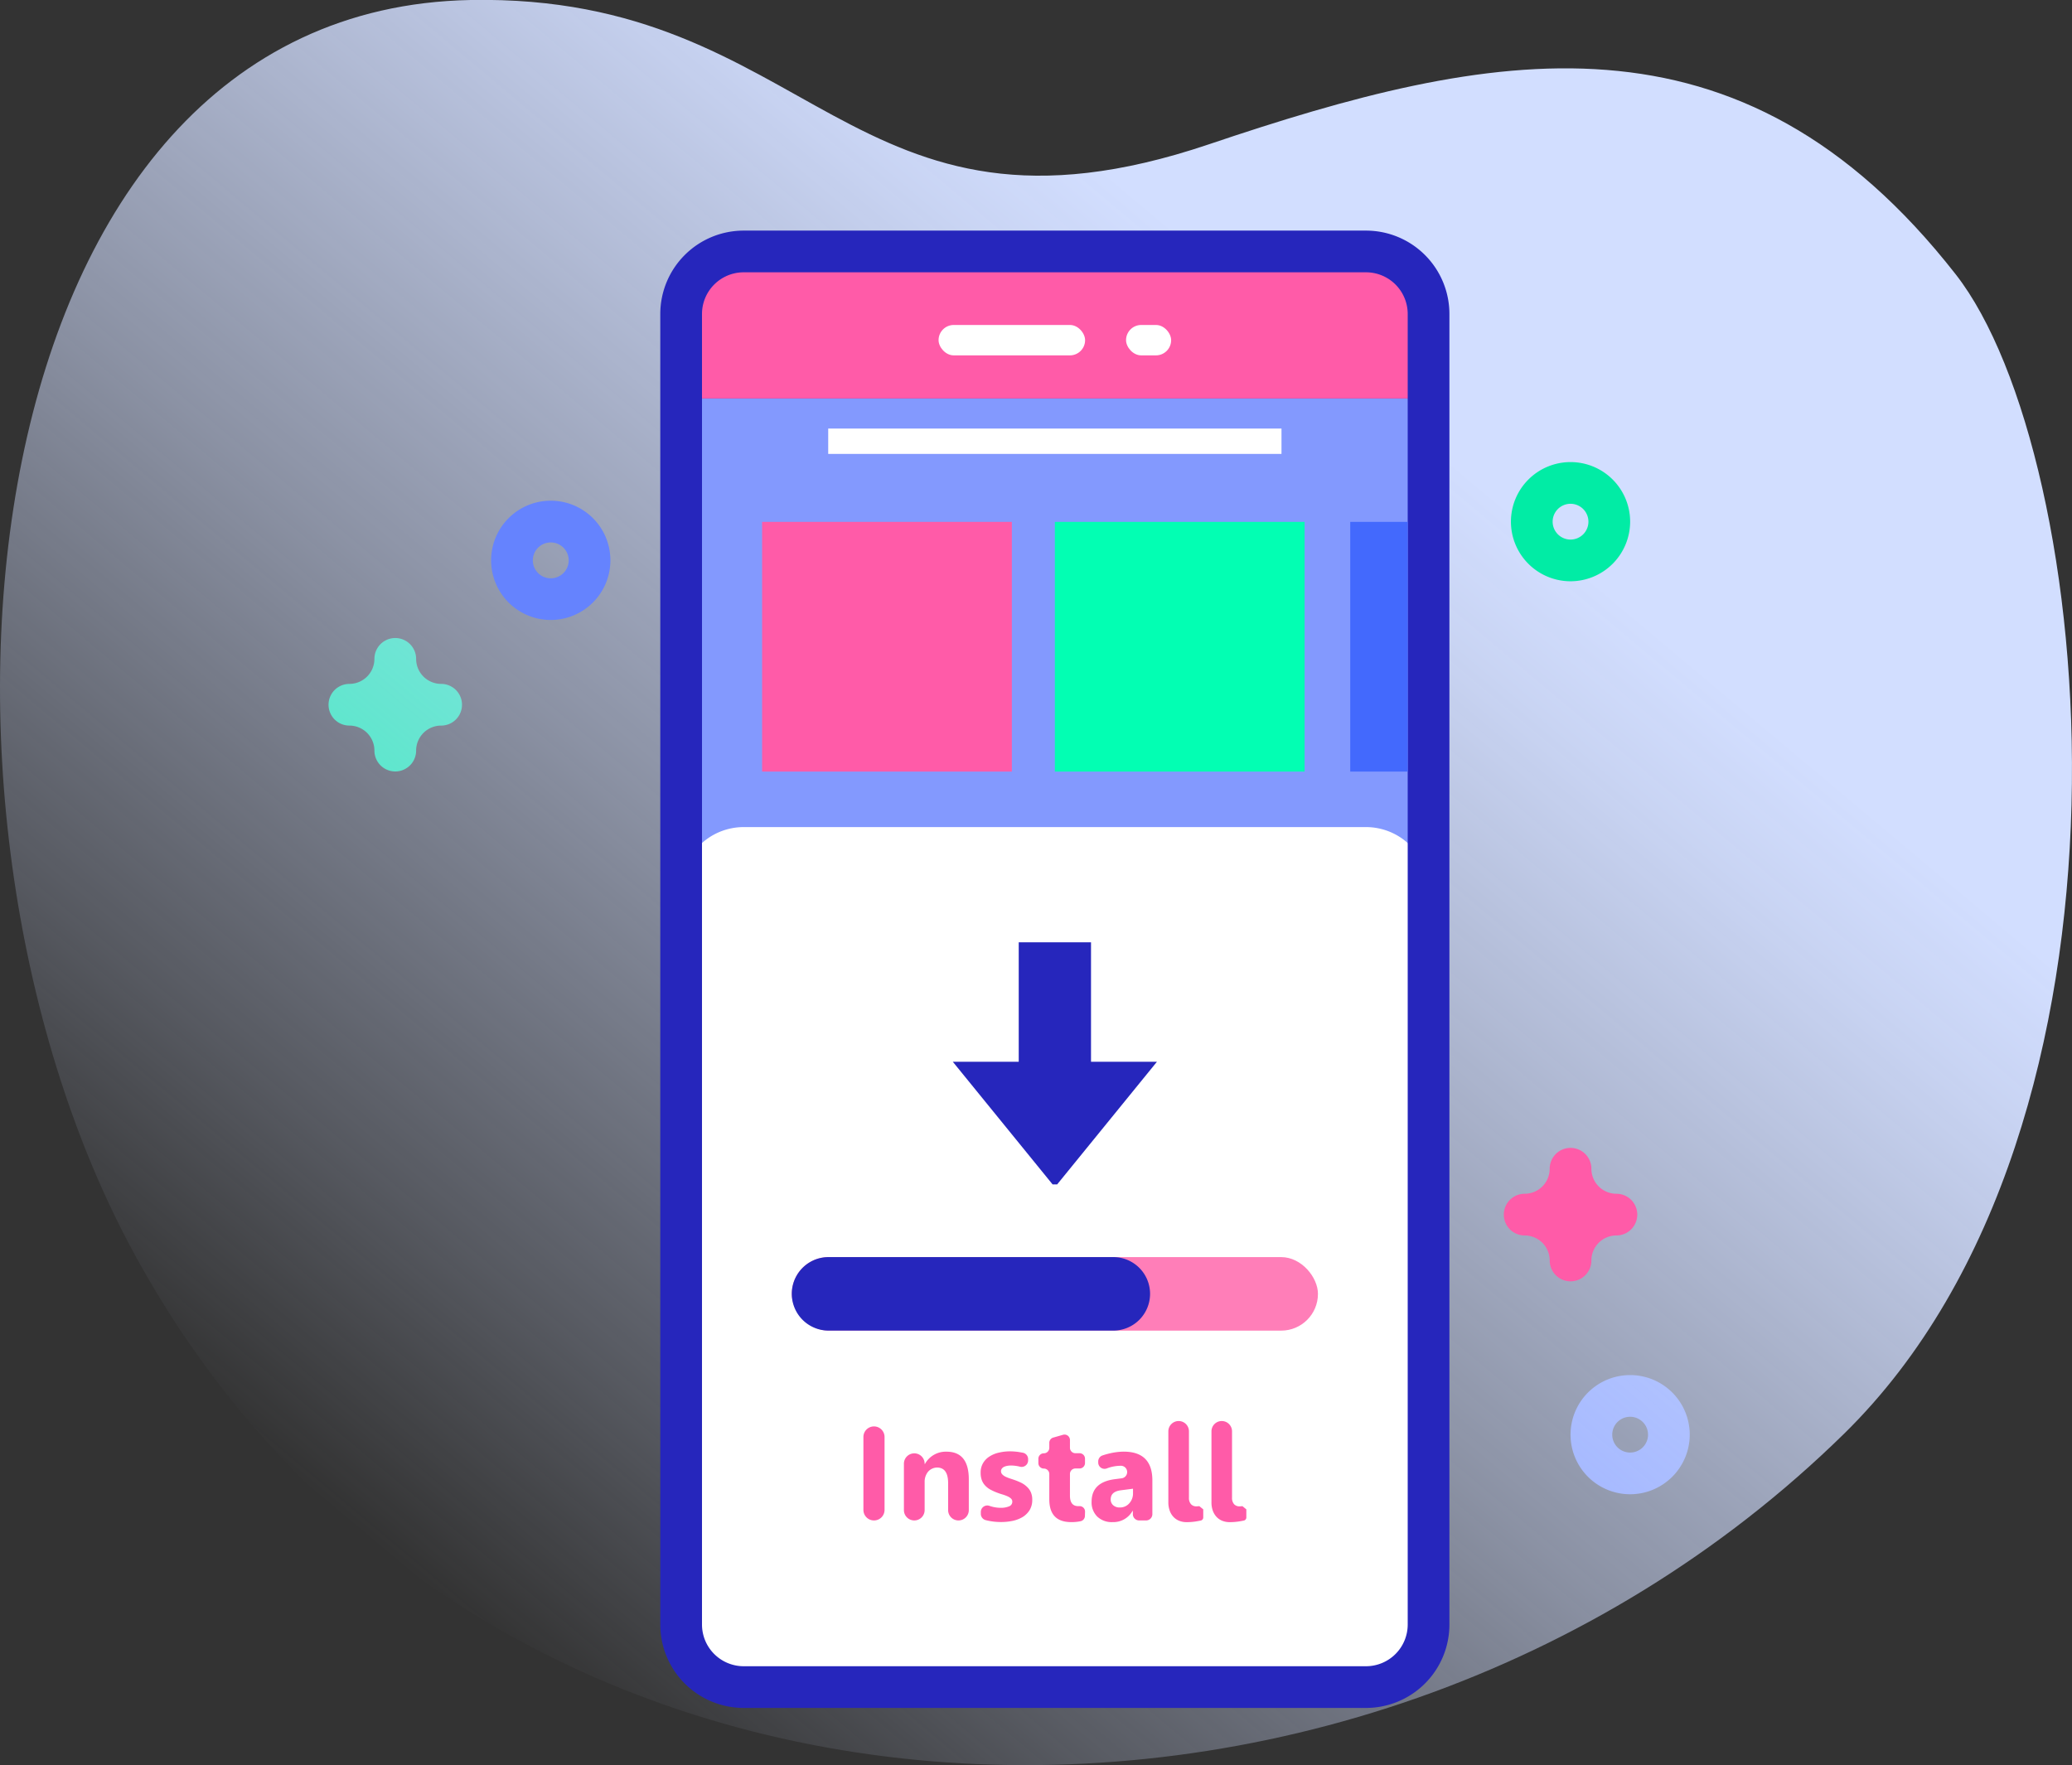 <svg xmlns="http://www.w3.org/2000/svg" xmlns:xlink="http://www.w3.org/1999/xlink" id="Layer_1" data-name="Layer 1" viewBox="0 0 496.78 423.29"><rect x="0" y="0" width="496.78" height="423.29" fill="#333333" stroke="none"/><defs><style>.cls-1{fill:#6583fe;}.cls-2{fill:#01eca5;}.cls-3{fill:url(#linear-gradient);}.cls-4,.cls-7{fill:#2626bc;}.cls-4{opacity:0.1;isolation:isolate;}.cls-5{fill:#8399fe;}.cls-6{fill:#fff;}.cls-8{fill:#ff5ba8;}.cls-9{fill:#02ffb3;}.cls-10{fill:#4369fd;}.cls-11{fill:#ff7eb8;}</style><linearGradient id="linear-gradient" x1="89.47" y1="222.62" x2="398.39" y2="590.79" gradientTransform="matrix(1, 0, 0, -1, 0, 592.64)" gradientUnits="userSpaceOnUse"><stop offset="0" stop-color="#d2deff" stop-opacity="0"></stop><stop offset="0.14" stop-color="#d2deff" stop-opacity="0.22"></stop><stop offset="0.37" stop-color="#d2deff" stop-opacity="0.55"></stop><stop offset="0.56" stop-color="#d2deff" stop-opacity="0.79"></stop><stop offset="0.69" stop-color="#d2deff" stop-opacity="0.94"></stop><stop offset="0.76" stop-color="#d2deff"></stop></linearGradient></defs><path class="cls-1" d="M390.84,358.33A14.29,14.29,0,1,1,405.13,344,14.31,14.31,0,0,1,390.84,358.33Zm0-18.58a4.29,4.29,0,1,0,4.29,4.29A4.3,4.3,0,0,0,390.84,339.75Z"></path><path class="cls-2" d="M94.77,185a5,5,0,0,1-5-5,6,6,0,0,0-6-6,5,5,0,0,1,0-10,6,6,0,0,0,6-6,5,5,0,0,1,10,0,6,6,0,0,0,6,6,5,5,0,1,1,0,10,6,6,0,0,0-6,6A5,5,0,0,1,94.77,185Z"></path><path class="cls-3" d="M31.55,299.47c82.19,153.08,292.85,159.89,410.61,44.32,75.91-74.5,60.52-234.82,26.74-278C417-.6,357.26,11.85,289.83,34.61,203.35,63.81,195.11-1.52,112.82,0-7.82,2.31-26.19,191.93,31.55,299.47Z"></path><path class="cls-4" d="M327.51,404.57H178.31a15,15,0,0,1-15-15V75.3a15,15,0,0,1,15-15h149.2a15,15,0,0,1,15,15V389.57A15,15,0,0,1,327.51,404.57Z"></path><path class="cls-5" d="M327.51,404.57H178.31a15,15,0,0,1-15-15V75.3a15,15,0,0,1,15-15h149.2a15,15,0,0,1,15,15V389.57A15,15,0,0,1,327.51,404.57Z"></path><path class="cls-6" d="M327.51,404.57H178.31a15,15,0,0,1-15-15V213.34a15,15,0,0,1,15-15h149.2a15,15,0,0,1,15,15V389.57A15,15,0,0,1,327.51,404.57Z"></path><path class="cls-7" d="M342.51,95.56V83.86a15,15,0,0,0-15-15H178.31a15,15,0,0,0-15,15v11.7Z"></path><path class="cls-8" d="M342.51,95.56V75.3a15,15,0,0,0-15-15H178.31a15,15,0,0,0-15,15V95.56Z"></path><path class="cls-7" d="M327.51,409.57H178.31a20,20,0,0,1-20-20V75.3a20,20,0,0,1,20-20h149.2a20,20,0,0,1,20,20V389.57A20,20,0,0,1,327.51,409.57ZM178.31,65.3a10,10,0,0,0-10,10V389.57a10,10,0,0,0,10,10h149.2a10,10,0,0,0,10-10V75.3a10,10,0,0,0-10-10Z"></path><rect class="cls-6" x="198.57" y="102.77" width="108.68" height="6.08"></rect><rect class="cls-6" x="269.98" y="77.93" width="10.81" height="7.29" rx="3.64"></rect><rect class="cls-6" x="225.03" y="77.93" width="35.13" height="7.29" rx="3.64"></rect><rect class="cls-8" x="182.72" y="125.15" width="59.88" height="59.88"></rect><rect class="cls-9" x="252.91" y="125.15" width="59.88" height="59.88"></rect><rect class="cls-10" x="323.73" y="125.15" width="13.78" height="59.88"></rect><rect class="cls-11" x="189.83" y="301.46" width="126.16" height="17.63" rx="8.81"></rect><path class="cls-7" d="M275.74,310.27a8.81,8.81,0,0,0-8.82-8.81H198.65a8.81,8.81,0,1,0,0,17.62h68.27A8.81,8.81,0,0,0,275.74,310.27Z"></path><rect class="cls-7" x="244.25" y="225.97" width="17.33" height="34.55"></rect><polygon class="cls-7" points="253.46 284.03 252.37 284.03 228.44 254.61 277.39 254.61 253.46 284.03"></polygon><path class="cls-8" d="M209.55,364.61h0a2.53,2.53,0,0,1-2.54-2.54V344.6a2.54,2.54,0,0,1,2.54-2.54h0a2.54,2.54,0,0,1,2.53,2.54v17.47A2.53,2.53,0,0,1,209.55,364.61Z"></path><path class="cls-8" d="M229.8,364.61h0a2.48,2.48,0,0,1-2.48-2.47v-6.48q0-3.48-2.32-3.72a2.9,2.9,0,0,0-2.57,1.09,3.83,3.83,0,0,0-.74,2.4v6.7a2.48,2.48,0,0,1-2.48,2.48h0a2.49,2.49,0,0,1-2.49-2.48V351a2.49,2.49,0,0,1,2.49-2.48h0a2.48,2.48,0,0,1,2.48,2.48v.07h.07a5.7,5.7,0,0,1,5.17-2.95c3.57,0,5.35,2.22,5.35,6.64v7.39A2.48,2.48,0,0,1,229.8,364.61Z"></path><path class="cls-8" d="M235.16,363v-.44a1.55,1.55,0,0,1,2-1.47l.4.13a8.19,8.19,0,0,0,2.31.36,5,5,0,0,0,2.08-.36,1.16,1.16,0,0,0,.76-1.1,1,1,0,0,0-.34-.78,3.07,3.07,0,0,0-.89-.55,10.26,10.26,0,0,0-1.19-.43c-.43-.12-.84-.27-1.24-.42a12.8,12.8,0,0,1-1.69-.78,4.85,4.85,0,0,1-1.23-1,3.78,3.78,0,0,1-.75-1.27,5,5,0,0,1-.26-1.72,4.39,4.39,0,0,1,.59-2.33,4.68,4.68,0,0,1,1.57-1.59,6.86,6.86,0,0,1,2.25-.91,11.34,11.34,0,0,1,2.63-.3,14.52,14.52,0,0,1,2.17.17l.91.16a1.56,1.56,0,0,1,1.26,1.53v.33a1.56,1.56,0,0,1-2,1.48h0a8.66,8.66,0,0,0-2.11-.27,5.34,5.34,0,0,0-.92.08,3.16,3.16,0,0,0-.77.25,1.36,1.36,0,0,0-.51.43,1,1,0,0,0-.19.59,1.08,1.08,0,0,0,.28.75,2.69,2.69,0,0,0,.74.55,8.82,8.82,0,0,0,1,.41l1.11.37a15.25,15.25,0,0,1,1.8.75,5.58,5.58,0,0,1,1.37,1,3.8,3.8,0,0,1,.88,1.29,4.47,4.47,0,0,1,.31,1.76,4.67,4.67,0,0,1-.62,2.45,5.2,5.2,0,0,1-1.65,1.65,7.78,7.78,0,0,1-2.38.93,13.4,13.4,0,0,1-2.79.29,14.57,14.57,0,0,1-3.74-.46A1.56,1.56,0,0,1,235.16,363Z"></path><path class="cls-8" d="M260.12,363.51a1.32,1.32,0,0,1-1,1.28,10.57,10.57,0,0,1-2.29.22q-5.25,0-5.25-5.46v-6.07a1.31,1.31,0,0,0-1.31-1.31h0a1.31,1.31,0,0,1-1.31-1.3v-1.06a1.31,1.31,0,0,1,1.31-1.3h0a1.31,1.31,0,0,0,1.31-1.31V346a1.3,1.3,0,0,1,.94-1.26l2.35-.67a1.3,1.3,0,0,1,1.66,1.26v1.85a1.31,1.31,0,0,0,1.3,1.31h1a1.31,1.31,0,0,1,1.31,1.3v1.06a1.31,1.31,0,0,1-1.31,1.3h-1a1.31,1.31,0,0,0-1.3,1.31v5.2c0,1.68.66,2.52,2,2.52h.22a1.3,1.3,0,0,1,1.4,1.3Z"></path><path class="cls-8" d="M274.81,364.61h-1.69a1.51,1.51,0,0,1-1.51-1.5v-.81h-.06a5.26,5.26,0,0,1-4.8,2.71,5,5,0,0,1-3.68-1.33,4.76,4.76,0,0,1-1.35-3.55c0-3.12,1.85-4.93,5.55-5.41l1.69-.22a1.51,1.51,0,0,0-.12-3h-.06a9.44,9.44,0,0,0-3.4.63,1.51,1.51,0,0,1-2.07-1.39v-.28a1.51,1.51,0,0,1,1-1.43,18,18,0,0,1,1.81-.51,15.06,15.06,0,0,1,3.28-.41q6.88,0,6.89,6.88v8.12A1.51,1.51,0,0,1,274.81,364.61Zm-3.16-6.54V357l-2.93.38c-1.62.21-2.42.94-2.42,2.19a1.79,1.79,0,0,0,.59,1.39,2.25,2.25,0,0,0,1.59.54,2.93,2.93,0,0,0,2.28-1A3.5,3.5,0,0,0,271.65,358.07Z"></path><path class="cls-8" d="M285.06,359.16a2.2,2.2,0,0,0,.49,1.55,1.68,1.68,0,0,0,1.3.52,5.34,5.34,0,0,0,.69-.05l.95.77v1.95a.75.75,0,0,1-.57.73c-.42.09-.87.17-1.33.24a14,14,0,0,1-2.08.15,4.73,4.73,0,0,1-1.8-.33,3.83,3.83,0,0,1-1.38-.95,4.15,4.15,0,0,1-.89-1.5,5.87,5.87,0,0,1-.32-2v-17a2.48,2.48,0,0,1,2.47-2.47h0a2.47,2.47,0,0,1,2.47,2.47Z"></path><path class="cls-8" d="M295.39,359.16a2.25,2.25,0,0,0,.49,1.55,1.7,1.7,0,0,0,1.31.52,5.34,5.34,0,0,0,.69-.05l.94.77v1.95a.75.75,0,0,1-.57.73q-.63.14-1.32.24a14.08,14.08,0,0,1-2.09.15,4.73,4.73,0,0,1-1.8-.33,3.83,3.83,0,0,1-1.38-.95,4.3,4.3,0,0,1-.89-1.5,5.88,5.88,0,0,1-.31-2v-17a2.47,2.47,0,0,1,2.46-2.47h0a2.47,2.47,0,0,1,2.47,2.47Z"></path><path class="cls-1" d="M132.05,148.67a14.3,14.3,0,1,1,14.3-14.29A14.31,14.31,0,0,1,132.05,148.67Zm0-18.59a4.3,4.3,0,1,0,4.3,4.3A4.3,4.3,0,0,0,132.05,130.08Z"></path><path class="cls-2" d="M376.54,139.39a14.29,14.29,0,1,1,14.3-14.29A14.31,14.31,0,0,1,376.54,139.39Zm0-18.58a4.29,4.29,0,1,0,4.3,4.29A4.3,4.3,0,0,0,376.54,120.81Z"></path><path class="cls-8" d="M376.55,307.27a5,5,0,0,1-5-5,6,6,0,0,0-6-6,5,5,0,1,1,0-10,6,6,0,0,0,6-6,5,5,0,0,1,10,0,6,6,0,0,0,6,6,5,5,0,0,1,0,10,6,6,0,0,0-6,6A5,5,0,0,1,376.55,307.27Z"></path></svg>